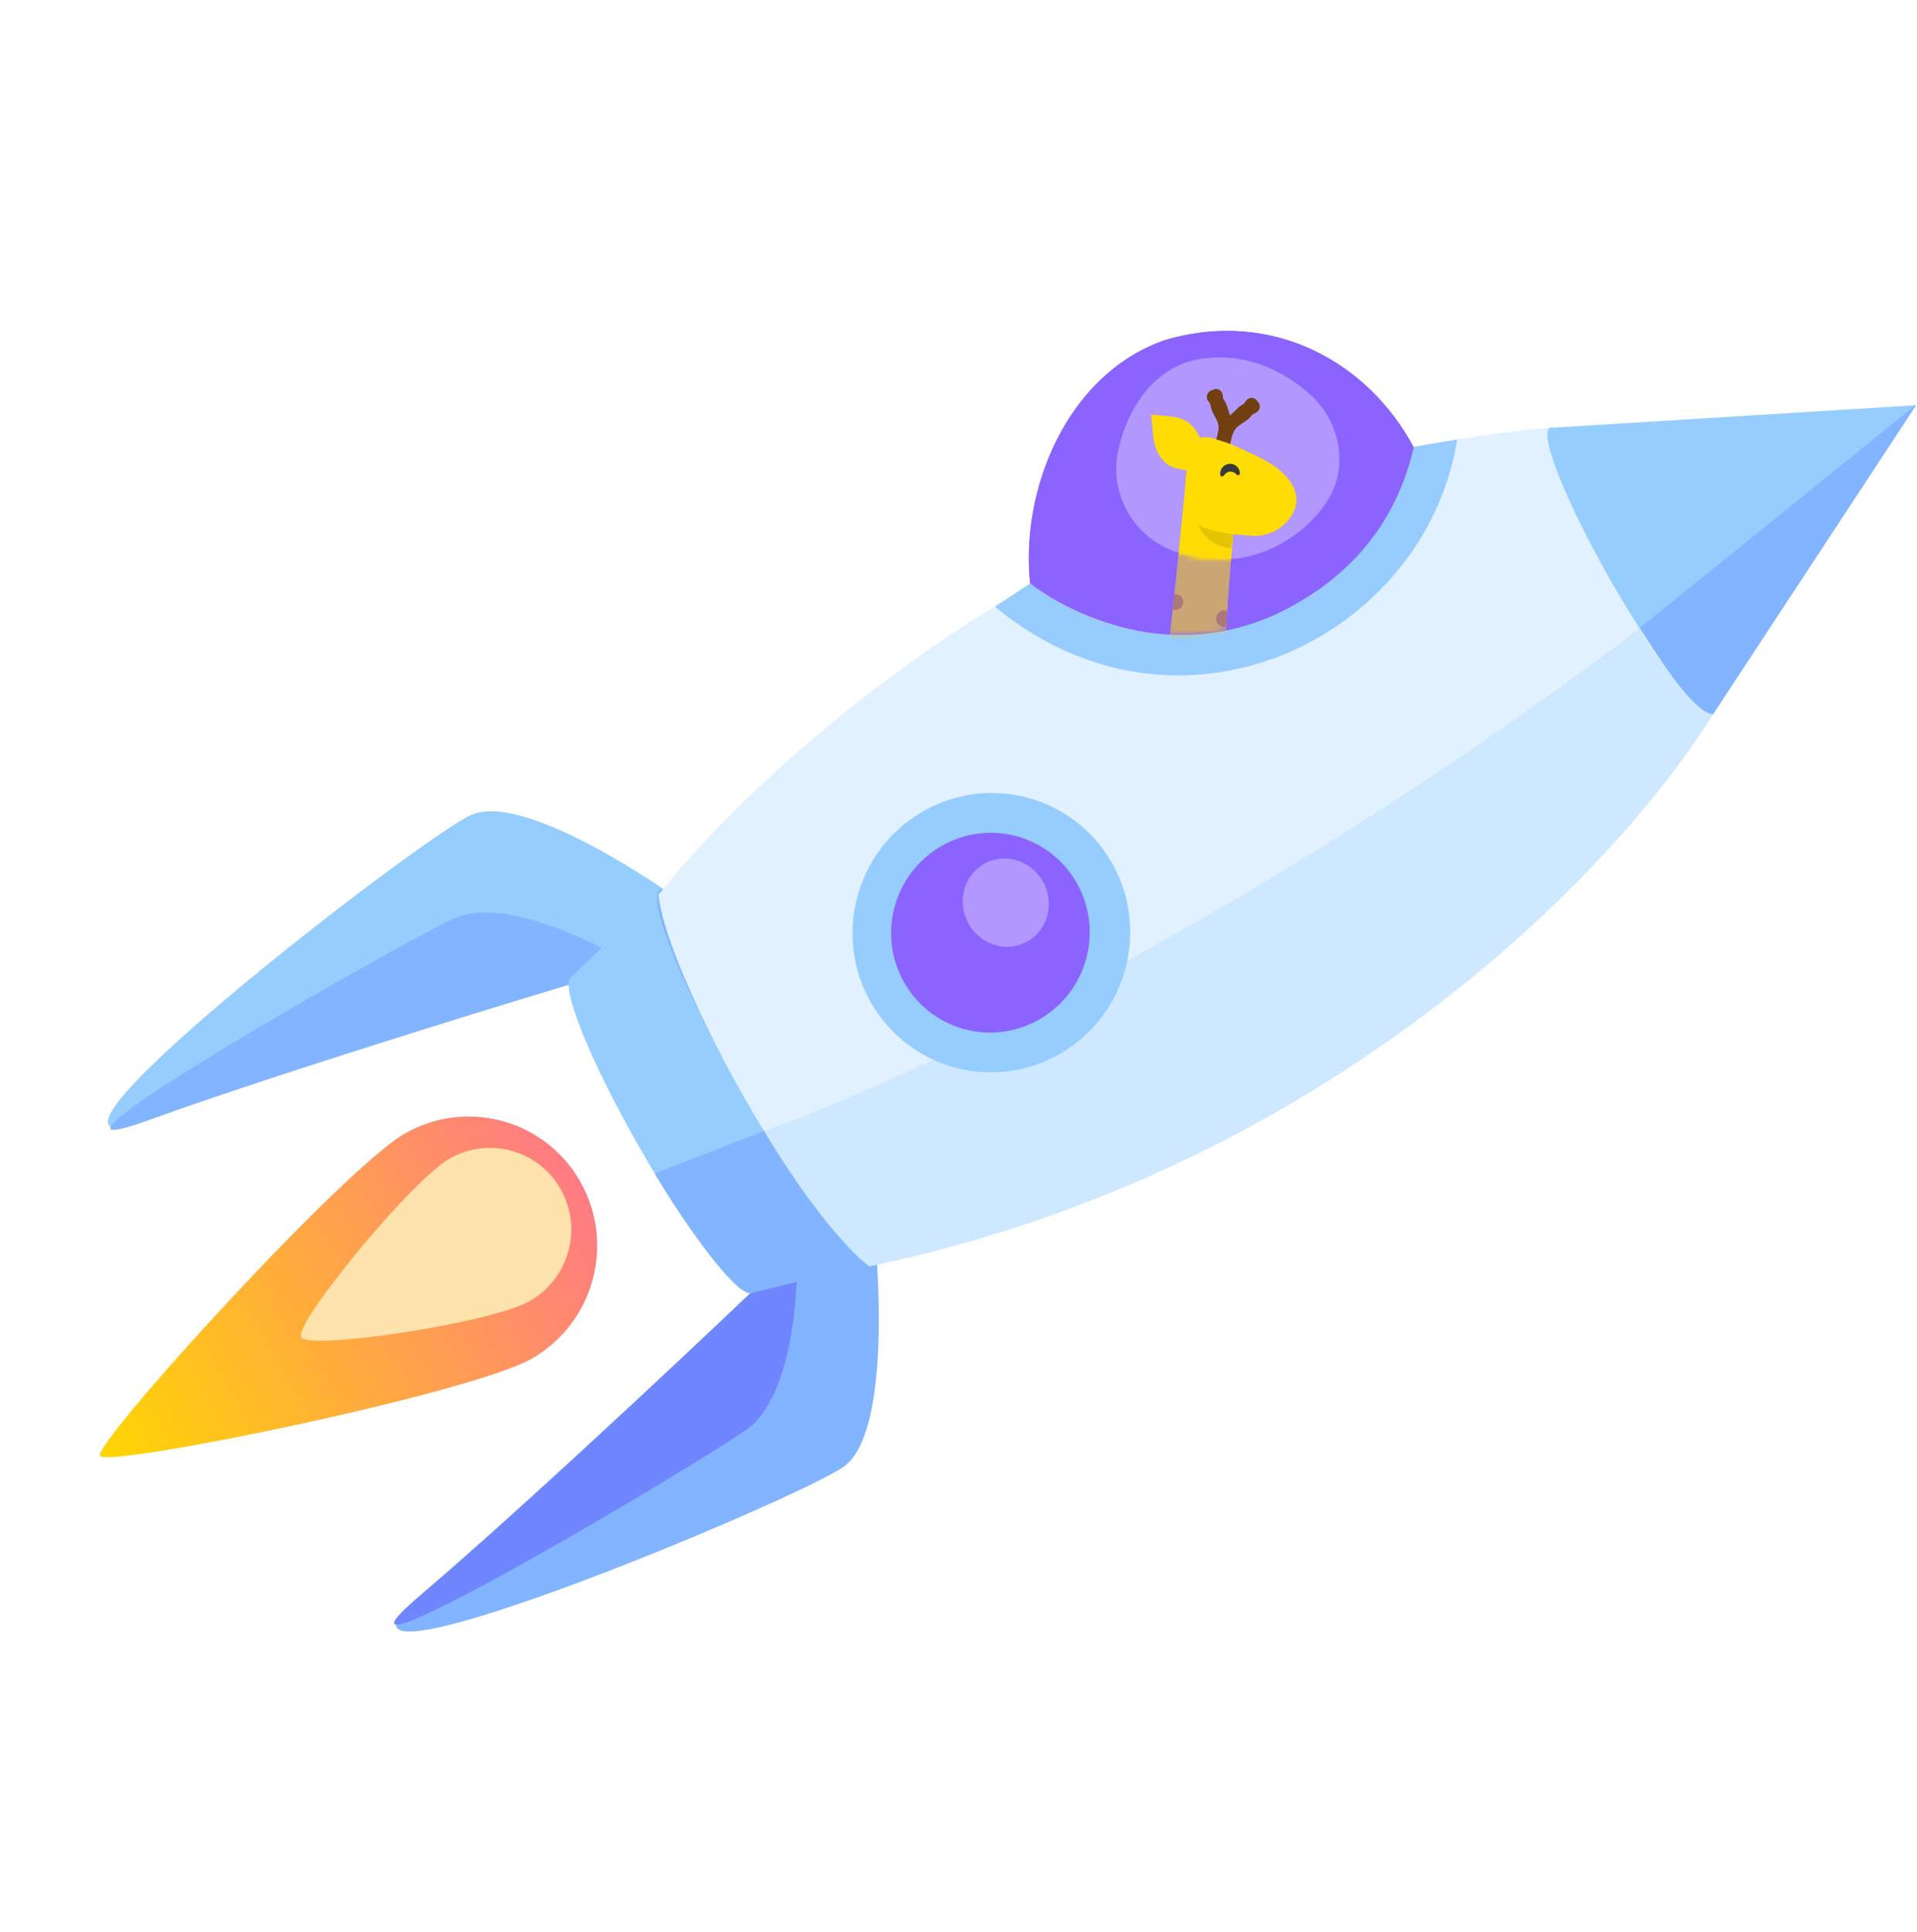 <svg width="394" height="397" viewBox="0 0 394 397" fill="none" xmlns="http://www.w3.org/2000/svg">
<path d="M109.254 279.196C96.514 286.451 21.995 301.659 20.559 299.155C19.123 296.651 70.512 240.154 83.252 232.898C95.993 225.642 112.141 230.125 119.322 242.909C126.502 255.694 121.994 271.94 109.254 279.196Z" fill="url(#paint0_linear_491_8457)"/>
<path d="M108.882 267.343C100.825 271.931 63.448 277.484 61.897 274.779C60.346 272.074 84.381 242.652 92.438 238.064C100.495 233.476 110.708 236.31 115.249 244.395C119.79 252.48 116.939 262.754 108.882 267.343Z" fill="#FFE3AD"/>
<path d="M117.738 202.048C136.636 185.71 138.421 184.121 138.421 184.121C138.421 184.121 108.111 162.387 96.769 167.49C86.181 172.254 -5.188 242.961 30.316 230.233C61.658 218.996 117.738 202.048 117.738 202.048Z" fill="#96CDFF"/>
<path d="M125.629 195.806C134.075 188.893 126.719 196.412 126.719 196.412C126.719 196.412 126.33 196.186 125.629 195.806C123.931 197.196 121.595 199.169 118.431 201.904C118.431 201.904 61.602 218.841 30.316 230.236C-2.966 242.358 82.755 193.482 93.343 188.718C103.178 184.293 121.053 193.327 125.629 195.806Z" fill="#82B4FF"/>
<path d="M154.261 265.749C177.762 257.438 180.022 256.676 180.022 256.676C180.022 256.676 183.559 293.974 173.498 301.313C164.107 308.164 57.609 352.483 86.308 327.888C111.644 306.176 154.261 265.749 154.261 265.749Z" fill="#82B4FF"/>
<path d="M154.734 265.215C158.292 262.527 163.757 262.244 163.757 262.244C163.757 262.244 163.591 286.346 153.53 293.685C144.139 300.536 59.241 350.847 86.308 327.886C111.752 306.302 154.734 265.215 154.734 265.215Z" fill="#6F86FF"/>
<ellipse cx="37.384" cy="5.24" rx="37.384" ry="5.24" transform="matrix(0.497 0.868 -0.865 0.503 121.948 198.121)" fill="#96CDFF"/>
<path d="M135.411 183.214L178.529 258.412L154.503 265.354L117.479 200.783L135.411 183.214Z" fill="#96CDFF"/>
<ellipse cx="43.722" cy="6.129" rx="43.722" ry="6.129" transform="matrix(0.497 0.868 -0.865 0.503 141.011 179.708)" fill="#82B4FF"/>
<path d="M290.448 91.962C295.444 90.756 311.375 88.392 318.448 87.938C329.888 122.552 342.073 135.621 352.034 146.749C300.127 223.402 217.155 252.279 178.728 260.195C160.513 244.818 136.248 197.027 135.348 183.792C159.91 153.565 194.98 129.544 209.073 122.08C263.318 149.393 285.65 113.377 290.448 91.962Z" fill="#E2F1FF"/>
<path d="M290.459 91.833C284.947 121.259 246.375 144.896 211.699 119.913L204.482 124.663C242.473 156.028 293.025 130.989 299.49 90.302L290.459 91.833Z" fill="#96CCFF"/>
<path d="M264.385 125.151C240.865 137.224 219.5 125.761 211.725 119.882C209.681 100.618 219.275 76.972 239.256 69.945C261.692 63.212 281.42 74.689 290.548 91.916C288.811 99.428 283.731 115.133 264.385 125.151Z" fill="#8B63FF"/>
<path d="M264.385 125.151C240.865 137.224 219.5 125.761 211.725 119.882C209.681 100.618 219.275 76.972 239.256 69.945C261.692 63.212 281.42 74.689 290.548 91.916C288.811 99.428 283.731 115.133 264.385 125.151Z" fill="#8B63FF"/>
<path d="M262.281 112.258C254.902 115.967 247.621 115.383 241.63 113.373C233 110.478 227.817 101.336 229.841 92.406C231.735 84.052 236.574 76.75 244.386 74.262C253.716 71.83 262.615 75.043 269.35 81.127C275.476 86.661 277.286 96.091 272.751 103.028C270.545 106.403 267.248 109.735 262.281 112.258Z" fill="#8B63FF"/>
<path d="M262.281 112.258C254.902 115.967 247.621 115.383 241.63 113.373C233 110.478 227.817 101.336 229.841 92.406C231.735 84.052 236.574 76.75 244.386 74.262C253.716 71.83 262.615 75.043 269.35 81.127C275.476 86.661 277.286 96.091 272.751 103.028C270.545 106.403 267.248 109.735 262.281 112.258Z" fill="#B297FF"/>
<path d="M352.507 146.058L393.805 83.266L319.266 87.875C318.965 87.792 318.714 87.805 318.516 87.919C316.255 89.234 321.947 103.426 331.231 119.617C340.514 135.808 349.874 147.868 352.135 146.553C352.302 146.456 352.425 146.29 352.507 146.058Z" fill="#96CDFF"/>
<path d="M352.137 146.689L393.92 83.081L337.143 128.937C346.098 144.201 350.87 147.132 352.137 146.689Z" fill="#82B4FF"/>
<path d="M352.176 146.668C349.491 148.053 340.85 135.609 336.866 129.214C257.939 189.074 183.964 222.987 157.017 232.398C167.201 249.461 175.873 258.128 178.591 260.206C268.696 241.649 329.259 183.133 352.176 146.668Z" fill="#CEE8FF"/>
<path d="M134.558 241.128L157.02 232.399C167.918 250.504 175.831 258.197 178.228 259.882L154.284 265.746C150.472 265.664 138.912 248.61 134.558 241.128Z" fill="#82B4FF"/>
<circle cx="28.603" cy="28.603" r="28.603" transform="matrix(0.497 0.868 -0.865 0.503 214.283 152.434)" fill="#96CDFF"/>
<circle cx="20.455" cy="20.455" r="20.455" transform="matrix(0.497 0.868 -0.865 0.503 211.091 163.608)" fill="#8B63FF"/>
<ellipse cx="9.126" cy="8.788" rx="9.126" ry="8.788" transform="matrix(0.497 0.868 -0.865 0.503 209.779 173.138)" fill="#B297FF"/>
<g opacity="0.55">
<mask id="mask0_491_8457" style="mask-type:alpha" maskUnits="userSpaceOnUse" x="235" y="74" width="39" height="57">
<path d="M252.678 129.359C248.376 130.566 242.195 130.569 239.643 130.42L235.897 83.74C259.137 60.904 270.584 85.026 273.402 99.941L252.678 129.359Z" fill="#C4C4C4"/>
</mask>
<g mask="url(#mask0_491_8457)">
<path d="M240.829 85.602C242.308 85.794 243.811 86.267 244.857 87.354C245.605 88.142 246.256 89.033 246.634 90.043C247.418 89.776 248.251 89.78 249.051 90.023L251.98 90.878C252.127 90.904 252.24 90.954 252.364 91.009C252.398 91.024 252.433 91.04 252.469 91.055C255.331 92.307 259.568 94.242 261.098 95.241C264.384 97.255 267.453 100.74 266.138 104.515C266.138 104.524 266.134 104.534 266.129 104.543C266.125 104.553 266.12 104.562 266.121 104.572C266.109 104.583 266.105 104.595 266.099 104.611C266.096 104.621 266.091 104.633 266.084 104.648C264.634 108.162 261.068 110.369 257.29 110.079C257.281 110.08 257.243 110.076 257.206 110.072C257.169 110.068 257.131 110.064 257.122 110.064L253.453 109.781C252.712 118.011 249.992 150.75 252.486 161.803C255.174 170.552 271.405 167.534 276.335 166.385C276.814 168.105 277.233 170.635 276.786 172.809C271.953 176.271 258.027 177.676 252.405 175.736C251.846 180.083 250.545 189.166 250.545 189.166C257.569 195.023 262.072 203.255 264.872 211.92C262.22 212.959 259.549 214.017 256.915 215.075C252.603 205.766 249.357 200.704 242.239 198.553C238.678 197.784 235.513 197.143 233.653 196.766L233.652 196.766C232.918 196.617 232.387 196.509 232.116 196.451C229.809 195.952 227.918 195.023 226.623 193.621C226.383 194.354 226.073 195.173 225.677 196.017C224.359 198.829 221.973 202.142 217.819 203.234L217.171 200.686C220.23 199.882 222.141 197.405 223.314 194.901C223.894 193.666 224.266 192.479 224.494 191.597C224.607 191.158 224.683 190.8 224.73 190.555C224.754 190.433 224.77 190.339 224.78 190.278C224.785 190.248 224.789 190.226 224.791 190.212L224.793 190.199L224.793 190.199C224.793 190.199 224.793 190.199 224.821 190.203C224.836 190.205 224.857 190.208 224.89 190.213C224.734 189.468 224.674 188.656 224.717 187.776C224.836 181.312 237.076 153.948 237.076 153.948C238.567 150.605 242.177 114.683 243.417 101.977L243.854 96.588C242.355 96.41 240.806 96.091 239.9 95.369C238.403 94.162 237.765 92.897 237.283 91.008C237 89.952 236.925 88.855 236.851 87.756C236.793 86.909 236.735 86.061 236.582 85.229C238.004 85.328 239.575 85.48 240.829 85.602Z" fill="#FFDC04"/>
<path d="M253.77 97.159C253.375 96.924 252.907 96.822 252.462 96.964C252.072 97.104 251.779 97.355 251.56 97.68C251.361 98.022 250.857 97.959 250.794 97.566L250.794 97.547C250.705 96.76 251.12 95.98 251.785 95.589C252.929 94.924 254.318 95.475 254.732 96.686C254.79 96.854 254.831 97.022 254.834 97.191C254.859 97.585 254.416 97.802 254.131 97.508C254.054 97.359 253.921 97.25 253.77 97.159Z" fill="#37393B"/>
<path d="M253.359 109.694C253.359 109.694 248.824 109.516 246.182 107.717C246.182 107.717 247.678 112.155 253.095 112.688C253.114 112.669 253.359 109.694 253.359 109.694Z" fill="#E5C501"/>
<path fill-rule="evenodd" clip-rule="evenodd" d="M249.977 127.459C250.162 128.395 251.049 128.976 251.98 128.785C251.998 128.785 251.998 128.785 252.036 128.784C252.091 127.673 252.165 126.562 252.239 125.507C251.939 125.401 251.64 125.389 251.342 125.453C250.375 125.644 249.793 126.56 249.977 127.459Z" fill="#C6880D"/>
<path fill-rule="evenodd" clip-rule="evenodd" d="M240.996 125.205C241.26 125.331 241.597 125.361 241.913 125.297C242.769 125.127 243.332 124.268 243.168 123.388C243.003 122.526 242.191 121.981 241.334 122.132C241.241 123.169 241.109 124.187 240.996 125.205Z" fill="#C6880D"/>
<path d="M248.123 81.141C248.247 80.743 248.539 80.398 248.928 80.257L249.41 80.058C249.799 79.899 250.247 79.926 250.605 80.125C250.964 80.342 251.212 80.694 251.276 81.125L251.362 81.799C251.383 81.893 251.403 81.968 251.46 82.061L251.595 82.264C251.767 82.542 251.941 82.839 252.077 83.156L252.807 85.414L254.476 83.796L254.494 83.758C254.751 83.526 255.028 83.351 255.342 83.174L255.545 83.057C255.619 83.018 255.693 82.96 255.747 82.864L256.13 82.329C256.385 81.985 256.754 81.77 257.183 81.76C257.593 81.75 258.007 81.929 258.274 82.261L258.598 82.667C258.865 82.981 258.966 83.411 258.88 83.826C258.794 84.242 258.539 84.586 258.151 84.783L257.54 85.079C257.448 85.119 257.392 85.158 257.319 85.253L257.173 85.426C256.954 85.694 256.734 85.944 256.459 86.176L254.652 87.42C253.952 87.906 253.462 88.67 253.163 89.748C253.076 90.07 252.92 90.75 252.92 90.75L252.816 91.223L252.083 90.92L250.001 90.291L250.072 90.045C250.072 90.045 250.227 89.365 250.315 89.043C250.557 87.947 250.485 87.065 250.08 86.303L249.095 84.39L249.094 84.333C248.976 84.016 248.896 83.68 248.815 83.343L248.773 83.1C248.753 83.006 248.714 82.932 248.657 82.858L248.274 82.322C248.063 81.969 247.999 81.538 248.123 81.141Z" fill="#724010"/>
</g>
</g>
<mask id="mask1_491_8457" style="mask-type:alpha" maskUnits="userSpaceOnUse" x="229" y="73" width="47" height="42">
<path d="M262.282 112.258C254.903 115.967 247.622 115.383 241.631 113.373C233.001 110.478 227.818 101.336 229.842 92.406C231.736 84.052 236.575 76.75 244.387 74.262C253.717 71.83 262.616 75.043 269.351 81.127C275.477 86.661 277.287 96.091 272.752 103.028C270.546 106.403 267.249 109.735 262.282 112.258Z" fill="#8B63FF"/>
<path d="M262.282 112.258C254.903 115.967 247.622 115.383 241.631 113.373C233.001 110.478 227.818 101.336 229.842 92.406C231.736 84.052 236.575 76.75 244.387 74.262C253.717 71.83 262.616 75.043 269.351 81.127C275.477 86.661 277.287 96.091 272.752 103.028C270.546 106.403 267.249 109.735 262.282 112.258Z" fill="#B297FF"/>
</mask>
<g mask="url(#mask1_491_8457)">
<mask id="mask2_491_8457" style="mask-type:alpha" maskUnits="userSpaceOnUse" x="235" y="74" width="39" height="57">
<path d="M252.677 129.358C248.375 130.566 242.195 130.569 239.642 130.419L235.896 83.74C259.136 60.903 270.583 85.025 273.402 99.941L252.677 129.358Z" fill="#C4C4C4"/>
</mask>
<g mask="url(#mask2_491_8457)">
<path d="M240.829 85.602C242.308 85.793 243.81 86.267 244.857 87.353C245.605 88.141 246.256 89.032 246.634 90.043C247.418 89.776 248.251 89.779 249.051 90.023L251.98 90.878C252.127 90.904 252.24 90.954 252.364 91.009C252.398 91.024 252.432 91.039 252.469 91.055C255.33 92.306 259.567 94.241 261.098 95.241C264.384 97.254 267.453 100.74 266.138 104.514C266.138 104.524 266.134 104.533 266.129 104.543C266.125 104.552 266.12 104.562 266.12 104.571C266.109 104.583 266.105 104.595 266.099 104.611C266.095 104.621 266.091 104.633 266.084 104.647C264.634 108.161 261.068 110.369 257.29 110.079C257.281 110.079 257.243 110.075 257.206 110.071C257.168 110.068 257.131 110.064 257.122 110.064L253.452 109.78C252.712 118.011 249.992 150.749 252.486 161.802C255.174 170.552 271.405 167.534 276.335 166.384C276.814 168.104 277.232 170.635 276.785 172.809C271.953 176.27 258.027 177.676 252.405 175.736C251.846 180.083 250.545 189.166 250.545 189.166C257.569 195.023 262.072 203.255 264.872 211.919C262.22 212.958 259.549 214.017 256.915 215.074C252.603 205.765 249.357 200.703 242.239 198.552C238.678 197.784 235.513 197.142 233.653 196.765L233.652 196.765C232.917 196.616 232.386 196.508 232.116 196.451C229.809 195.952 227.917 195.022 226.622 193.62C226.382 194.354 226.073 195.173 225.677 196.016C224.359 198.828 221.973 202.142 217.819 203.233L217.171 200.685C220.23 199.881 222.14 197.404 223.314 194.901C223.893 193.666 224.266 192.478 224.493 191.597C224.607 191.158 224.683 190.799 224.73 190.554C224.754 190.432 224.77 190.338 224.78 190.278C224.785 190.247 224.789 190.225 224.791 190.212L224.793 190.199L224.793 190.198C224.793 190.198 224.793 190.198 224.821 190.202C224.836 190.205 224.857 190.208 224.89 190.212C224.734 189.467 224.673 188.656 224.717 187.776C224.835 181.311 237.076 153.947 237.076 153.947C238.566 150.605 242.176 114.683 243.417 101.977L243.854 96.587C242.355 96.409 240.805 96.091 239.9 95.369C238.403 94.161 237.764 92.897 237.282 91.007C237 89.951 236.925 88.854 236.85 87.755C236.793 86.908 236.735 86.06 236.582 85.228C238.003 85.328 239.575 85.48 240.829 85.602Z" fill="#FFDC04"/>
<path d="M253.77 97.159C253.375 96.924 252.907 96.822 252.462 96.963C252.072 97.104 251.779 97.355 251.56 97.679C251.361 98.022 250.857 97.958 250.794 97.565L250.794 97.546C250.705 96.76 251.12 95.98 251.785 95.589C252.929 94.924 254.318 95.474 254.732 96.686C254.79 96.854 254.831 97.022 254.834 97.191C254.859 97.585 254.416 97.802 254.131 97.507C254.054 97.359 253.921 97.249 253.77 97.159Z" fill="#37393B"/>
<path d="M253.359 109.693C253.359 109.693 248.824 109.516 246.181 107.716C246.181 107.716 247.677 112.154 253.095 112.687C253.113 112.668 253.359 109.693 253.359 109.693Z" fill="#E5C501"/>
<path d="M248.123 81.14C248.247 80.743 248.539 80.397 248.928 80.257L249.41 80.058C249.799 79.898 250.247 79.926 250.605 80.124C250.964 80.342 251.212 80.693 251.276 81.124L251.362 81.799C251.383 81.893 251.403 81.967 251.46 82.06L251.595 82.264C251.767 82.542 251.941 82.839 252.077 83.155L252.807 85.413L254.476 83.796L254.494 83.757C254.751 83.526 255.028 83.35 255.342 83.174L255.545 83.056C255.619 83.017 255.693 82.959 255.747 82.864L256.13 82.329C256.385 81.984 256.754 81.769 257.183 81.759C257.593 81.75 258.007 81.928 258.274 82.26L258.598 82.667C258.865 82.98 258.966 83.41 258.88 83.826C258.794 84.241 258.539 84.586 258.151 84.783L257.54 85.079C257.448 85.118 257.392 85.157 257.319 85.253L257.173 85.425C256.954 85.694 256.734 85.943 256.459 86.175L254.652 87.42C253.952 87.906 253.462 88.669 253.163 89.748C253.076 90.069 252.92 90.75 252.92 90.75L252.816 91.222L252.083 90.919L250.001 90.29L250.072 90.044C250.072 90.044 250.227 89.364 250.315 89.042C250.557 87.946 250.485 87.064 250.08 86.303L249.095 84.389L249.094 84.333C248.976 84.016 248.896 83.679 248.815 83.343L248.773 83.099C248.753 83.006 248.714 82.931 248.657 82.858L248.274 82.321C248.063 81.969 247.999 81.538 248.123 81.14Z" fill="#724010"/>
</g>
</g>
<defs>
<linearGradient id="paint0_linear_491_8457" x1="119.321" y1="242.909" x2="20.227" y2="298.563" gradientUnits="userSpaceOnUse">
<stop stop-color="#FF9D7C" stop-opacity="0"/>
<stop offset="0" stop-color="#FF7B83"/>
<stop offset="1" stop-color="#FFD601"/>
</linearGradient>
</defs>
</svg>
